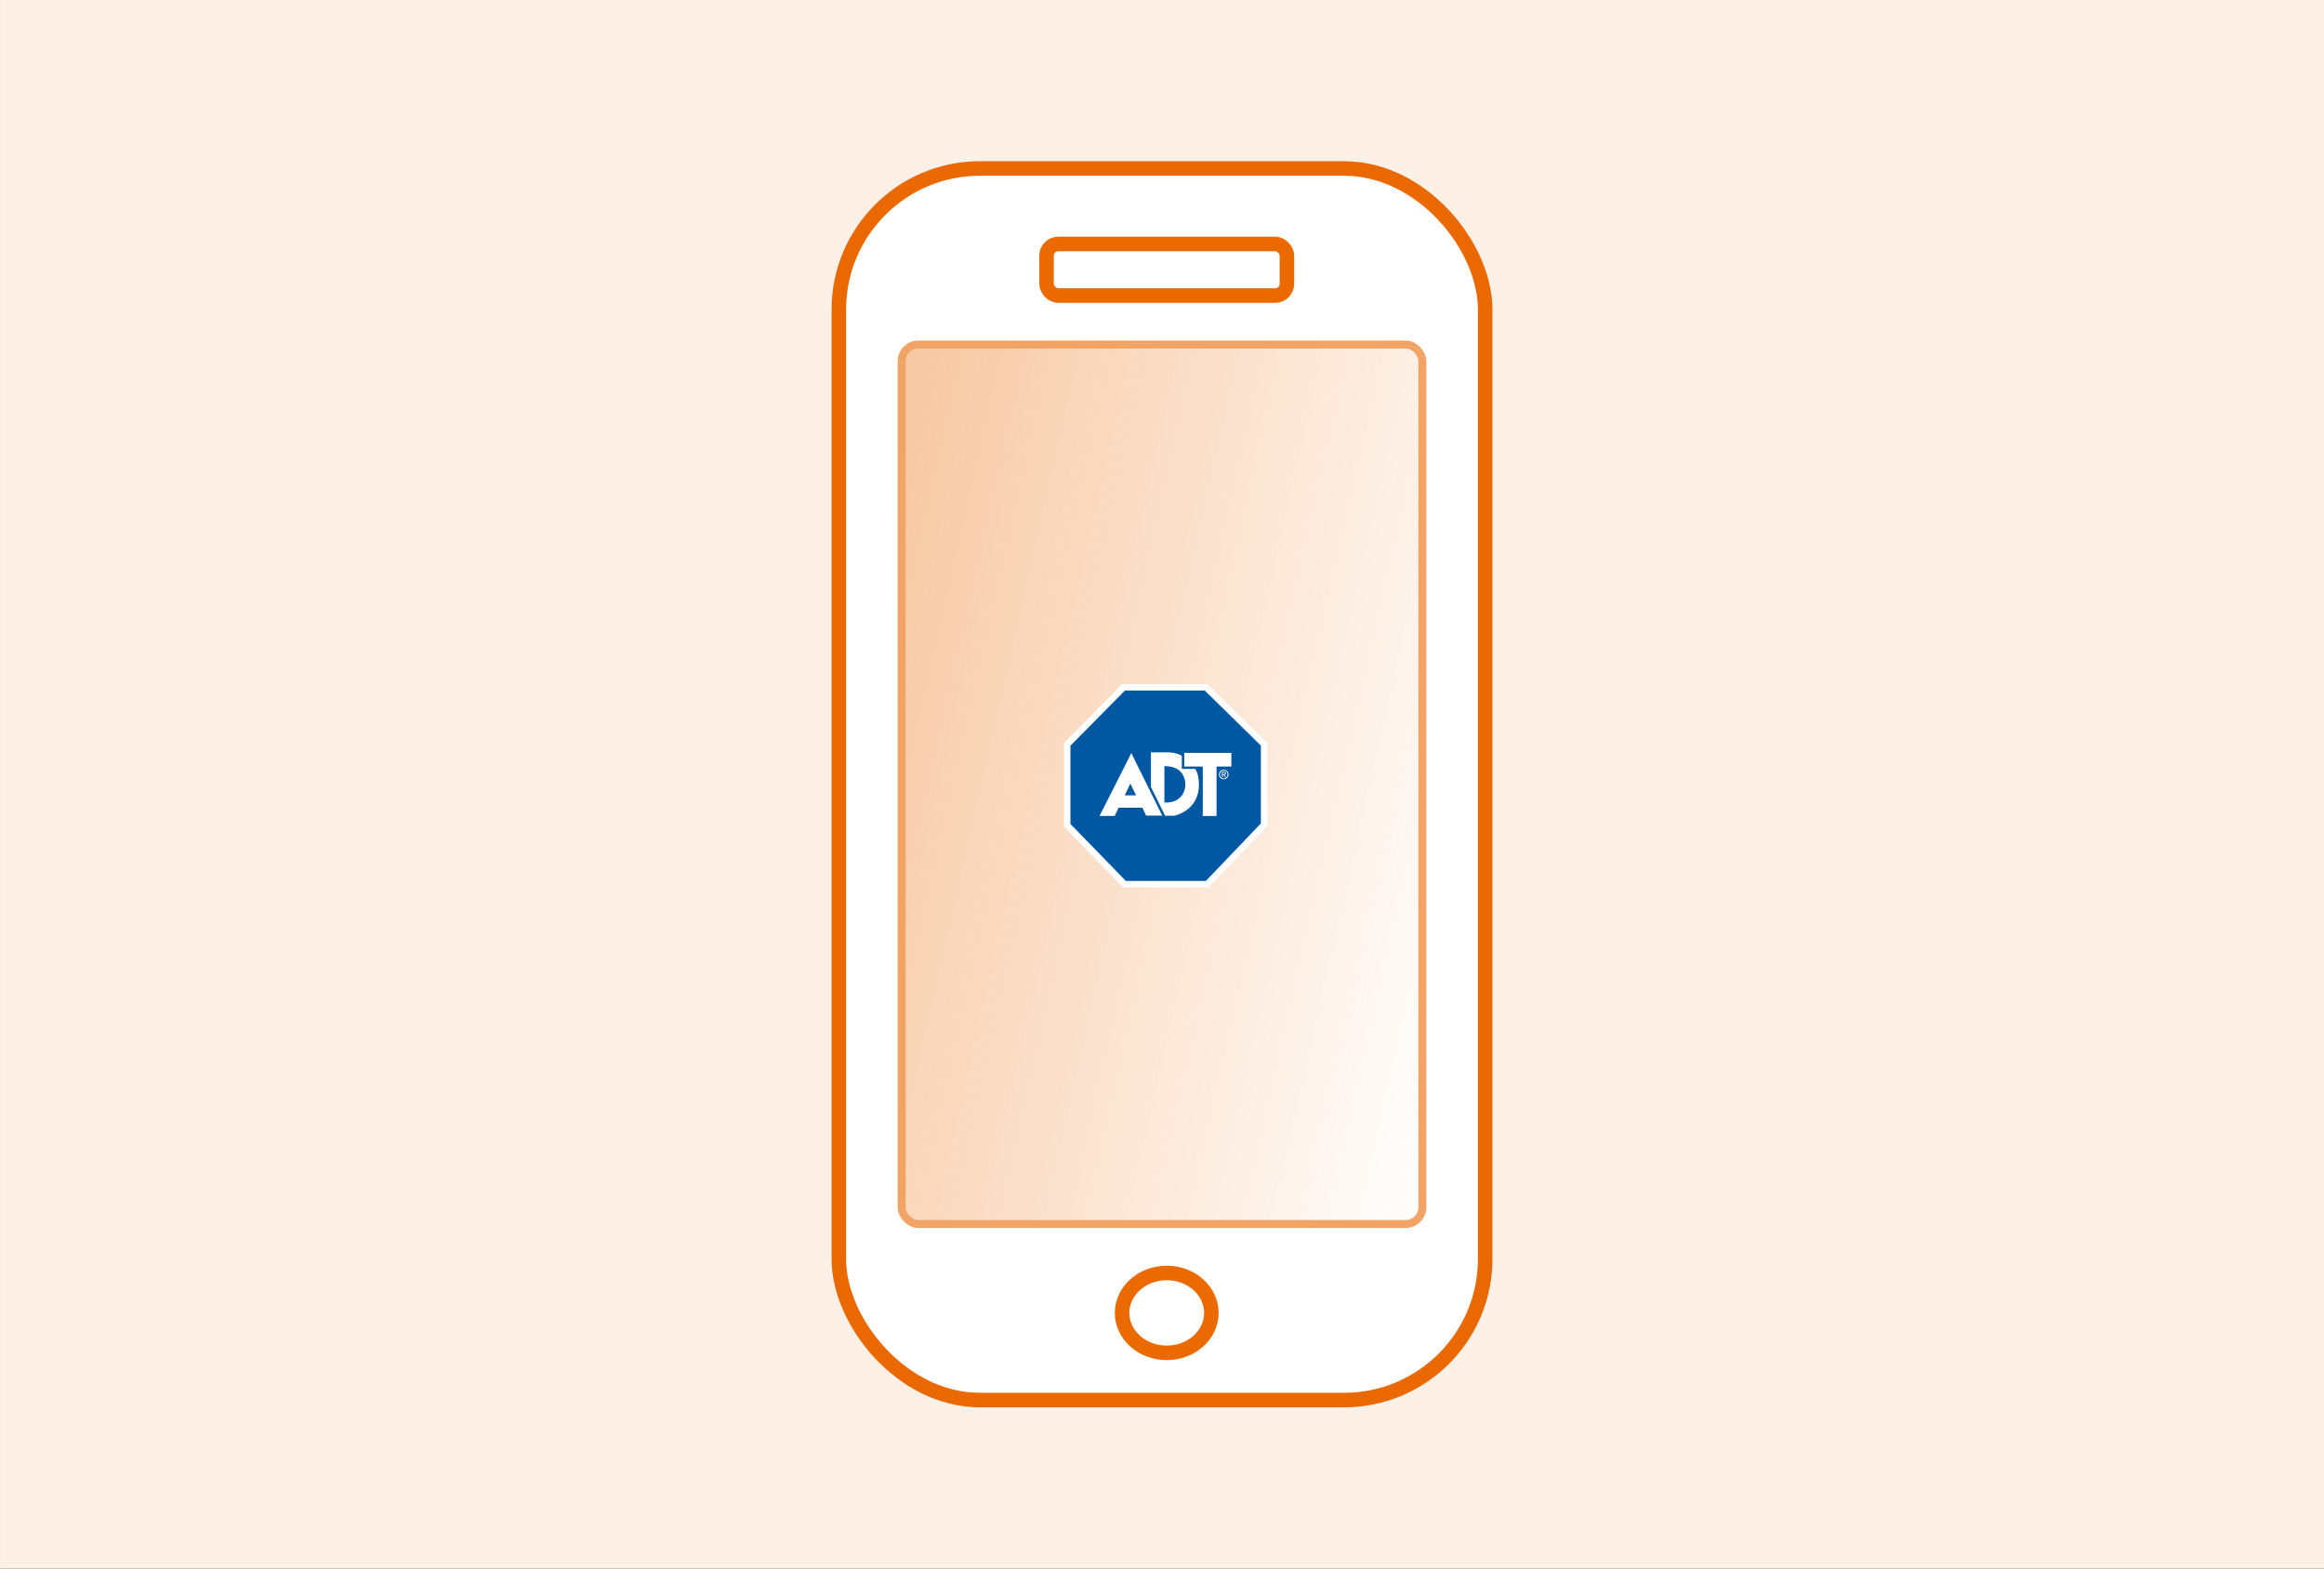 <svg width="320" height="216" viewBox="0 0 320 216" fill="none" xmlns="http://www.w3.org/2000/svg">
<rect x="0" y="0" width="320" height="216" fill="#333333" stroke="none"/>
<rect width="320" height="216" transform="translate(0.001)" fill="#FDF1E7"/>
<rect x="115.501" y="23.2" width="89" height="169.6" rx="19.434" fill="white" stroke="#E96800" stroke-width="2"/>
<path d="M166.801 180.8C166.801 183.75 164.139 186.3 160.651 186.3C157.163 186.3 154.501 183.75 154.501 180.8C154.501 177.85 157.163 175.3 160.651 175.3C164.139 175.3 166.801 177.85 166.801 180.8Z" stroke="#EB6A00" stroke-width="2"/>
<rect x="124.151" y="47.45" width="71.7" height="121.1" rx="2.288" fill="url(#paint0_linear_4153_270)" stroke="#F2A466" stroke-width="1.1"/>
<g clip-path="url(#clip0_4153_270)">
<path d="M166.067 94.645L174.057 102.484V113.575L166.23 121.756H154.831L146.946 113.643V102.511L154.71 94.645H166.067Z" fill="#0058A2" stroke="white" stroke-width="0.889"/>
<path d="M165.086 108.037C165.086 111.721 161.661 112.335 161.661 112.335L160.428 112.338L158.475 108.368V103.603H160.951C161.326 103.614 161.646 103.671 161.808 103.712C162.485 103.885 162.732 104.088 162.732 104.088V105.885H164.584C164.584 105.885 165.084 106.555 165.084 108.037" fill="white"/>
<path d="M163.214 108.004C163.214 109.139 162.6 109.872 161.946 110.211C161.194 110.599 160.334 110.505 160.334 110.505L160.331 105.495C160.331 105.495 161.181 105.489 161.814 105.758C162.523 106.057 163.213 106.804 163.213 108.004" fill="#0058A2"/>
<path d="M155.778 103.709L151.399 112.355H153.489L154.024 111.231H157.3L157.82 112.319H160.035L155.778 103.709Z" fill="white"/>
<path d="M154.872 109.524H156.435L155.639 107.902L154.872 109.524Z" fill="#0058A2"/>
<path d="M163.064 103.675V105.555H165.615V112.37H167.512V105.555H169.552V103.679L163.064 103.675Z" fill="white"/>
<path d="M168.5 106.603C168.598 106.603 168.684 106.597 168.684 106.48C168.684 106.387 168.599 106.369 168.52 106.369H168.365V106.602H168.501M168.365 107.025H168.251V106.272H168.538C168.716 106.272 168.805 106.337 168.805 106.487C168.805 106.622 168.72 106.679 168.609 106.693L168.823 107.025H168.695L168.495 106.699H168.365V107.025ZM168.504 107.192C168.8 107.192 169.034 106.961 169.034 106.646C169.034 106.332 168.8 106.104 168.504 106.104C168.208 106.104 167.97 106.337 167.97 106.646C167.97 106.955 168.204 107.192 168.504 107.192ZM167.839 106.646C167.839 106.272 168.144 105.996 168.504 105.996C168.864 105.996 169.165 106.272 169.165 106.646C169.165 107.021 168.86 107.301 168.504 107.301C168.148 107.301 167.839 107.025 167.839 106.646Z" fill="white"/>
</g>
<rect x="144.101" y="33.6" width="33.1" height="7.1" rx="1.6" stroke="#EB6A00" stroke-width="2"/>
<defs>
<linearGradient id="paint0_linear_4153_270" x1="96.601" y1="9.709" x2="225.853" y2="38.96" gradientUnits="userSpaceOnUse">
<stop stop-color="#ED8531" stop-opacity="0.62"/>
<stop offset="1" stop-color="#ED8531" stop-opacity="0"/>
</linearGradient>
<clipPath id="clip0_4153_270">
<rect width="28" height="28" fill="white" transform="translate(146.501 94.2)"/>
</clipPath>
</defs>
</svg>
